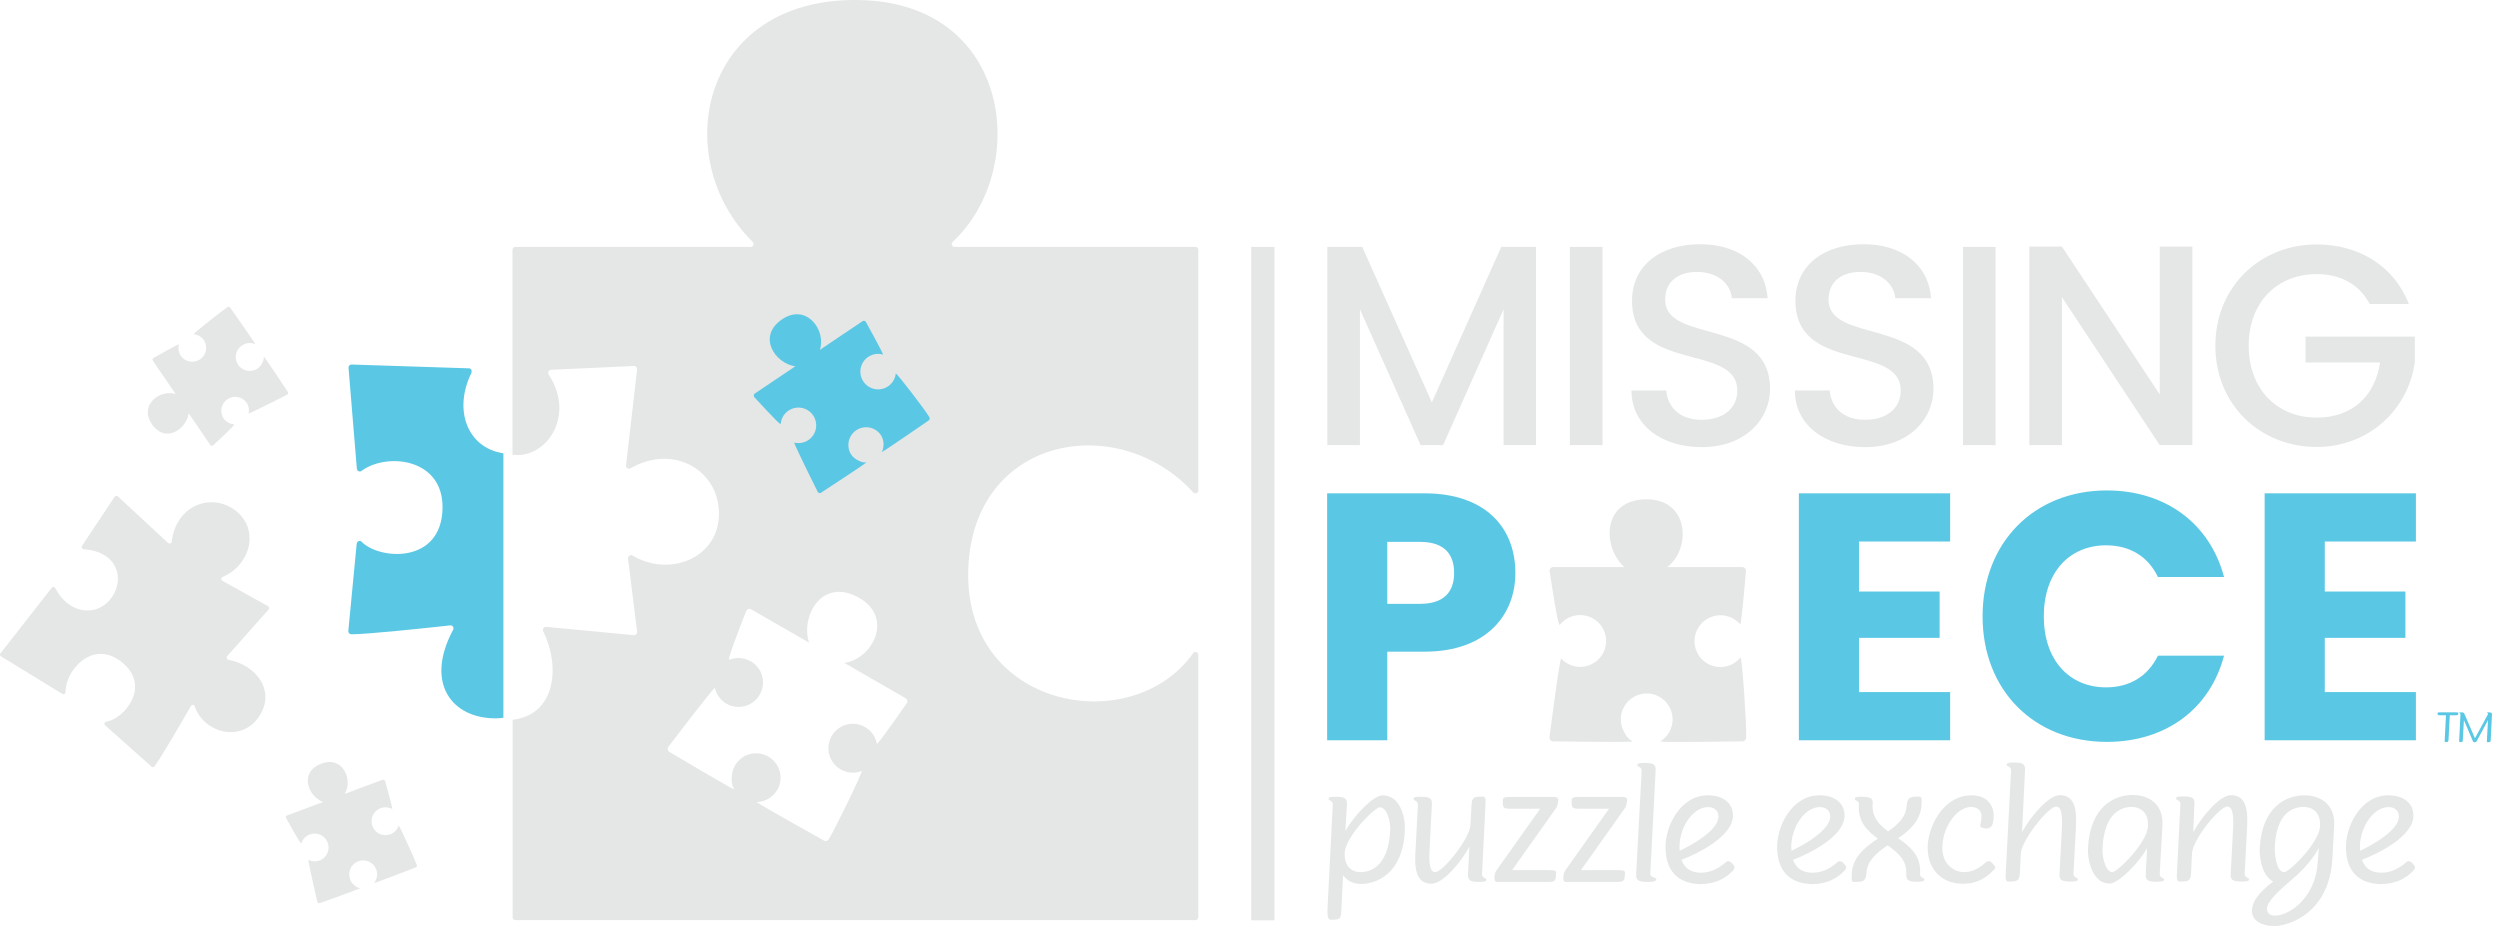 <svg width="138" height="52" viewBox="0 0 138 52" fill="none" xmlns="http://www.w3.org/2000/svg">
<g clip-path="url(#clip0_302_1724)">
<path d="M65.868 27.182C65.968 27.292 66.148 27.212 66.148 27.072V13.792C66.148 13.702 66.078 13.632 65.988 13.632H52.698C52.558 13.632 52.478 13.452 52.588 13.352C56.878 9.352 55.868 0.132 47.398 0.002C38.648 -0.138 36.888 8.752 41.548 13.352C41.648 13.452 41.588 13.632 41.438 13.632H28.448C28.358 13.632 28.288 13.702 28.288 13.792V25.102C30.108 25.352 31.798 23.012 30.298 20.692C30.218 20.572 30.278 20.412 30.418 20.412L34.998 20.202C35.098 20.202 35.178 20.292 35.168 20.392L34.558 25.682C34.538 25.812 34.678 25.922 34.798 25.852C37.208 24.472 39.688 25.982 39.688 28.352C39.688 30.802 36.968 31.892 34.908 30.662C34.798 30.592 34.658 30.702 34.668 30.832L35.168 34.872C35.178 34.982 35.088 35.072 34.988 35.062L30.148 34.602C30.018 34.592 29.928 34.732 29.988 34.852C30.928 36.762 30.708 39.442 28.298 39.732V50.632C28.298 50.722 28.368 50.792 28.458 50.792H65.988C66.078 50.792 66.148 50.722 66.148 50.632V36.152C66.148 35.992 65.948 35.932 65.858 36.062C62.478 40.822 53.178 39.132 53.448 31.412C53.698 24.082 61.708 22.632 65.868 27.182ZM50.058 38.812C50.058 38.812 48.628 40.872 48.408 41.072C48.338 40.692 48.118 40.342 47.748 40.132C47.098 39.762 46.278 39.982 45.908 40.632C45.538 41.282 45.758 42.102 46.408 42.472C46.778 42.682 47.198 42.702 47.568 42.562C47.588 42.712 46.078 45.782 45.748 46.332C45.688 46.422 45.578 46.452 45.488 46.402C45.488 46.402 41.928 44.422 41.768 44.272C42.218 44.262 42.658 44.022 42.908 43.602C43.278 42.952 43.058 42.132 42.408 41.762C41.758 41.392 40.938 41.612 40.568 42.262C40.448 42.472 40.388 42.712 40.388 42.942C40.368 43.172 40.418 43.392 40.528 43.562C40.618 43.692 36.948 41.502 36.948 41.502C36.858 41.452 36.828 41.332 36.888 41.232C36.888 41.232 39.088 38.332 39.458 37.962C39.538 38.322 39.758 38.642 40.098 38.842C40.748 39.212 41.568 38.992 41.938 38.342C42.308 37.692 42.088 36.872 41.438 36.502C41.078 36.302 40.668 36.272 40.308 36.402C40.288 36.402 40.268 36.402 40.248 36.412C40.118 36.432 41.198 33.712 41.198 33.712C41.258 33.612 41.368 33.582 41.458 33.632L44.658 35.472C44.178 33.972 45.408 31.842 47.428 33.002C49.348 34.102 48.158 36.382 46.608 36.592L49.988 38.542C50.088 38.602 50.118 38.722 50.058 38.812Z" fill="#E5E6E6"/>
<path d="M78.638 35.972H76.578V40.862H73.258V27.232H78.638C81.978 27.232 83.648 29.112 83.648 31.622C83.658 33.872 82.118 35.972 78.638 35.972ZM78.388 33.332C79.708 33.332 80.268 32.672 80.268 31.622C80.268 30.572 79.708 29.912 78.388 29.912H76.578V33.332H78.388ZM107.648 29.892H102.618V32.652H107.068V35.212H102.618V38.202H107.648V40.862H99.298V27.232H107.648V29.892ZM116.298 27.072C119.538 27.072 121.988 28.902 122.768 31.852H119.118C118.558 30.682 117.528 30.102 116.258 30.102C114.218 30.102 112.818 31.612 112.818 34.022C112.818 36.432 114.218 37.942 116.258 37.942C117.518 37.942 118.548 37.362 119.118 36.192H122.768C121.988 39.142 119.548 40.952 116.298 40.952C112.278 40.952 109.438 38.102 109.438 34.022C109.438 29.952 112.278 27.072 116.298 27.072ZM133.358 29.892H128.328V32.652H132.778V35.212H128.328V38.202H133.358V40.862H125.008V27.232H133.358V29.892Z" fill="#5AC8E4"/>
<path d="M96.078 36.292C95.926 36.48 95.729 36.626 95.505 36.717C95.281 36.808 95.038 36.841 94.798 36.812C94.558 36.784 94.33 36.695 94.133 36.554C93.937 36.413 93.78 36.225 93.676 36.007C93.572 35.789 93.525 35.548 93.539 35.307C93.554 35.066 93.629 34.832 93.758 34.628C93.887 34.424 94.066 34.256 94.277 34.139C94.489 34.023 94.726 33.962 94.968 33.962C95.408 33.962 95.808 34.162 96.068 34.472C96.158 34.162 96.378 31.512 96.378 31.512C96.378 31.392 96.288 31.302 96.178 31.302H92.038C93.358 30.282 93.248 27.562 90.898 27.562C88.428 27.562 88.428 30.172 89.658 31.302H85.738C85.628 31.302 85.538 31.392 85.538 31.512C85.538 31.512 85.988 34.582 86.088 34.492C86.108 34.482 86.118 34.462 86.138 34.452C86.398 34.142 86.788 33.952 87.228 33.952C87.466 33.952 87.701 34.012 87.91 34.125C88.119 34.239 88.297 34.403 88.427 34.602C88.556 34.802 88.634 35.031 88.653 35.268C88.672 35.506 88.632 35.744 88.535 35.962C88.439 36.179 88.289 36.37 88.1 36.515C87.912 36.66 87.69 36.756 87.455 36.794C87.219 36.832 86.979 36.81 86.754 36.731C86.529 36.652 86.328 36.519 86.168 36.342C86.018 36.872 85.528 40.712 85.528 40.712C85.528 40.832 85.618 40.922 85.728 40.922C85.728 40.922 90.258 40.992 90.118 40.922C89.916 40.816 89.757 40.643 89.668 40.432C89.548 40.222 89.468 39.972 89.468 39.712C89.467 39.462 89.532 39.216 89.656 38.999C89.78 38.782 89.959 38.602 90.174 38.475C90.39 38.349 90.635 38.281 90.885 38.279C91.135 38.276 91.381 38.339 91.599 38.462C91.817 38.584 91.999 38.762 92.126 38.977C92.254 39.191 92.324 39.436 92.328 39.686C92.332 39.936 92.27 40.182 92.149 40.401C92.028 40.62 91.852 40.803 91.638 40.932C91.868 40.992 96.188 40.922 96.188 40.922C96.298 40.922 96.388 40.832 96.388 40.712C96.418 40.052 96.178 36.422 96.078 36.292ZM22.008 45.572C21.938 45.782 21.778 45.962 21.548 46.052C21.148 46.202 20.708 46.002 20.558 45.602C20.408 45.202 20.608 44.762 21.008 44.612C21.228 44.532 21.468 44.552 21.658 44.662C21.648 44.492 21.258 43.112 21.258 43.112C21.238 43.052 21.168 43.022 21.118 43.042L19.028 43.822C19.498 43.062 18.928 41.702 17.748 42.152C16.498 42.612 16.988 43.942 17.828 44.272L15.848 45.012C15.788 45.032 15.768 45.102 15.788 45.152C15.788 45.152 16.598 46.622 16.628 46.552C16.638 46.542 16.638 46.532 16.648 46.522C16.718 46.312 16.878 46.142 17.098 46.062C17.498 45.912 17.938 46.112 18.088 46.512C18.143 46.657 18.152 46.815 18.115 46.966C18.078 47.117 17.996 47.252 17.88 47.355C17.764 47.458 17.619 47.523 17.465 47.543C17.312 47.562 17.155 47.534 17.018 47.462C17.048 47.762 17.518 49.782 17.518 49.782C17.538 49.842 17.608 49.872 17.658 49.852C17.658 49.852 19.958 49.032 19.878 49.022C19.756 49.008 19.642 48.952 19.558 48.862C19.449 48.779 19.368 48.663 19.328 48.532C19.178 48.132 19.378 47.692 19.778 47.542C20.178 47.392 20.618 47.592 20.768 47.992C20.868 48.252 20.808 48.532 20.648 48.742C20.778 48.722 22.948 47.882 22.948 47.882C22.998 47.862 23.028 47.802 23.008 47.742C22.878 47.402 22.078 45.622 22.008 45.572ZM10.688 18.452C10.908 18.472 11.128 18.582 11.258 18.782C11.367 18.951 11.405 19.155 11.366 19.351C11.326 19.548 11.212 19.721 11.046 19.835C10.881 19.948 10.678 19.992 10.48 19.958C10.282 19.924 10.106 19.814 9.988 19.652C9.924 19.558 9.881 19.451 9.862 19.339C9.843 19.227 9.849 19.112 9.878 19.002C9.718 19.052 8.468 19.762 8.468 19.762C8.418 19.802 8.398 19.862 8.438 19.912L9.698 21.752C8.838 21.472 7.668 22.352 8.378 23.402C9.128 24.502 10.288 23.702 10.418 22.812L11.608 24.562C11.638 24.612 11.708 24.622 11.768 24.582C11.768 24.582 12.998 23.452 12.928 23.432C12.918 23.432 12.908 23.422 12.898 23.422C12.787 23.41 12.679 23.374 12.582 23.317C12.486 23.261 12.402 23.184 12.338 23.092C12.229 22.924 12.191 22.719 12.23 22.523C12.27 22.326 12.384 22.153 12.55 22.039C12.715 21.926 12.918 21.882 13.116 21.916C13.314 21.95 13.49 22.06 13.608 22.222C13.738 22.412 13.768 22.632 13.718 22.832C13.998 22.732 15.858 21.782 15.858 21.782C15.908 21.742 15.928 21.682 15.888 21.632C15.888 21.632 14.538 19.592 14.558 19.682C14.578 19.792 14.538 19.922 14.478 20.032C14.418 20.152 14.338 20.262 14.218 20.342C14.107 20.418 13.978 20.463 13.845 20.473C13.711 20.484 13.577 20.459 13.455 20.401C13.334 20.344 13.23 20.256 13.153 20.146C13.076 20.036 13.03 19.908 13.018 19.774C13.006 19.64 13.029 19.506 13.085 19.384C13.141 19.262 13.228 19.157 13.337 19.079C13.446 19.001 13.574 18.953 13.707 18.939C13.841 18.926 13.975 18.948 14.098 19.002C14.048 18.882 12.708 16.982 12.708 16.982C12.678 16.932 12.608 16.922 12.558 16.952C12.258 17.152 10.718 18.362 10.688 18.452Z" fill="#E5E6E6"/>
<path d="M49.448 20.612C49.428 20.813 49.346 21.002 49.214 21.155C49.082 21.308 48.906 21.416 48.711 21.465C48.515 21.514 48.309 21.502 48.121 21.429C47.932 21.357 47.771 21.228 47.658 21.061C47.545 20.894 47.487 20.696 47.491 20.494C47.495 20.292 47.561 20.097 47.68 19.934C47.799 19.771 47.966 19.649 48.157 19.584C48.348 19.52 48.554 19.515 48.748 19.572C48.678 19.362 47.798 17.772 47.798 17.772C47.758 17.702 47.668 17.682 47.608 17.732L45.258 19.312C45.618 18.232 44.518 16.722 43.178 17.622C41.778 18.562 42.768 20.052 43.898 20.222L41.668 21.722C41.608 21.762 41.588 21.852 41.638 21.922C41.638 21.922 43.068 23.492 43.088 23.402C43.088 23.392 43.098 23.372 43.098 23.362C43.122 23.163 43.206 22.976 43.34 22.826C43.473 22.677 43.649 22.572 43.843 22.525C44.038 22.478 44.243 22.492 44.429 22.565C44.616 22.637 44.776 22.766 44.888 22.932C44.999 23.096 45.057 23.291 45.055 23.489C45.053 23.687 44.992 23.88 44.878 24.042C44.764 24.205 44.604 24.329 44.418 24.398C44.233 24.468 44.03 24.48 43.838 24.432C43.958 24.792 45.138 27.152 45.138 27.152C45.178 27.222 45.268 27.242 45.328 27.192C45.328 27.192 47.928 25.502 47.818 25.522C47.668 25.542 47.518 25.502 47.368 25.412C47.21 25.34 47.075 25.226 46.978 25.082C46.844 24.866 46.799 24.606 46.853 24.357C46.906 24.109 47.055 23.891 47.266 23.749C47.478 23.608 47.736 23.554 47.986 23.599C48.236 23.645 48.459 23.785 48.608 23.992C48.808 24.282 48.818 24.652 48.678 24.952C48.828 24.892 51.258 23.212 51.258 23.212C51.318 23.172 51.338 23.082 51.298 23.022C51.068 22.622 49.548 20.652 49.448 20.612Z" fill="#5AC8E4"/>
<path d="M135.228 39.482L135.158 40.832C135.148 40.942 135.138 40.962 134.998 40.962C134.958 40.962 134.938 40.962 134.948 40.832L135.018 39.482H134.658C134.558 39.482 134.548 39.452 134.558 39.362C134.558 39.332 134.558 39.322 134.668 39.322H135.588C135.698 39.322 135.698 39.332 135.698 39.362C135.698 39.462 135.678 39.482 135.588 39.482H135.228ZM135.798 40.962C135.758 40.962 135.738 40.962 135.748 40.832L135.818 39.432C135.818 39.362 135.758 39.382 135.758 39.352C135.758 39.322 135.788 39.322 135.828 39.322C135.978 39.322 136.008 39.332 136.038 39.412L136.618 40.752L137.338 39.422C137.368 39.372 137.288 39.382 137.288 39.352C137.288 39.332 137.318 39.322 137.358 39.322C137.488 39.322 137.558 39.332 137.558 39.432L137.488 40.842C137.478 40.952 137.468 40.972 137.328 40.972C137.288 40.972 137.268 40.972 137.278 40.842L137.338 39.752L136.708 40.922C136.688 40.962 136.618 40.972 136.568 40.972C136.538 40.972 136.518 40.952 136.508 40.922L136.008 39.752L135.948 40.842C135.948 40.952 135.928 40.962 135.798 40.962Z" fill="#5AC8E4"/>
<path d="M69.068 13.632H70.348V50.802H69.068V13.632Z" fill="#E5E6E6"/>
<path d="M73.258 13.632H75.198L79.038 22.212L82.868 13.632H84.788V24.572H82.998V17.072L79.658 24.572H78.418L75.068 17.072V24.572H73.268V13.632H73.258ZM86.658 13.632H88.458V24.572H86.658V13.632ZM93.928 24.682C91.738 24.682 90.058 23.482 90.058 21.552H91.978C92.058 22.452 92.688 23.172 93.928 23.172C95.188 23.172 95.898 22.492 95.898 21.562C95.898 18.912 90.088 20.632 90.088 16.602C90.088 14.682 91.618 13.482 93.848 13.482C95.938 13.482 97.428 14.582 97.578 16.462H95.598C95.538 15.722 94.888 15.042 93.758 15.012C92.718 14.982 91.918 15.482 91.918 16.542C91.918 19.012 97.708 17.472 97.708 21.472C97.708 23.112 96.368 24.682 93.928 24.682ZM102.948 24.682C100.758 24.682 99.078 23.482 99.078 21.552H100.998C101.078 22.452 101.708 23.172 102.948 23.172C104.208 23.172 104.918 22.492 104.918 21.562C104.918 18.912 99.108 20.632 99.108 16.602C99.108 14.682 100.638 13.482 102.868 13.482C104.958 13.482 106.448 14.582 106.598 16.462H104.618C104.558 15.722 103.908 15.042 102.778 15.012C101.738 14.982 100.938 15.482 100.938 16.542C100.938 19.012 106.728 17.472 106.728 21.472C106.728 23.112 105.388 24.682 102.948 24.682ZM108.358 13.632H110.158V24.572H108.358V13.632ZM121.018 13.612V24.572H119.218L113.818 16.402V24.572H112.018V13.612H113.818L119.218 21.772V13.612H121.018ZM132.968 16.782H130.808C130.228 15.682 129.188 15.132 127.878 15.132C125.708 15.132 124.128 16.672 124.128 19.082C124.128 21.492 125.708 23.052 127.878 23.052C129.858 23.052 131.108 21.852 131.378 20.012H127.268V18.582H133.298V19.982C132.968 22.522 130.828 24.672 127.878 24.672C124.788 24.672 122.288 22.372 122.288 19.082C122.288 15.802 124.788 13.492 127.878 13.492C130.168 13.492 132.138 14.642 132.968 16.782Z" fill="#E5E6E6"/>
<path d="M73.458 50.772C73.278 50.772 73.258 50.522 73.288 49.962L73.568 44.442C73.588 44.152 73.328 44.232 73.338 44.092C73.348 43.982 73.508 43.982 73.758 43.982C74.348 43.982 74.358 44.162 74.348 44.452L74.268 45.872C74.748 45.002 75.818 43.902 76.318 43.902C77.318 43.902 77.588 45.152 77.548 45.882C77.428 48.222 75.998 48.792 75.128 48.792C74.768 48.792 74.378 48.662 74.138 48.312L74.038 50.312C74.028 50.732 73.928 50.772 73.458 50.772ZM74.228 47.072C74.188 47.842 74.638 48.142 75.098 48.142C75.608 48.142 76.628 47.872 76.738 45.872C76.778 45.302 76.538 44.562 76.168 44.562C75.888 44.562 74.278 46.162 74.228 47.072ZM78.918 46.782C78.878 47.442 78.878 48.142 79.218 48.142C79.648 48.142 81.108 46.312 81.168 45.562L81.228 44.452C81.248 44.022 81.348 43.972 81.818 43.972C81.968 43.972 82.028 43.982 81.998 44.452L81.808 48.212C81.788 48.512 82.058 48.432 82.048 48.562C82.038 48.672 81.878 48.682 81.628 48.682C81.068 48.682 81.018 48.542 81.038 48.202L81.108 46.742C80.628 47.632 79.638 48.782 79.018 48.782C78.098 48.782 78.078 47.792 78.138 46.922L78.268 44.442C78.278 44.152 78.018 44.232 78.028 44.092C78.038 43.982 78.198 43.982 78.448 43.982C79.008 43.982 79.058 44.122 79.038 44.452L78.918 46.782ZM82.678 48.682C82.518 48.682 82.488 48.602 82.498 48.412C82.498 48.292 82.538 48.132 82.608 48.042L85.018 44.642H83.338C82.978 44.642 82.938 44.562 82.958 44.172C82.968 44.052 82.978 43.992 83.368 43.992H85.808C85.918 43.992 86.028 44.052 86.018 44.152C86.018 44.232 85.988 44.502 85.878 44.632L83.468 48.032H85.498C85.878 48.032 85.908 48.082 85.898 48.212C85.878 48.602 85.858 48.682 85.478 48.682H82.678ZM86.478 48.682C86.318 48.682 86.288 48.602 86.298 48.412C86.298 48.292 86.338 48.132 86.408 48.042L88.818 44.642H87.138C86.778 44.642 86.738 44.562 86.758 44.172C86.768 44.052 86.778 43.992 87.168 43.992H89.608C89.718 43.992 89.828 44.052 89.818 44.152C89.818 44.232 89.788 44.502 89.678 44.632L87.268 48.032H89.298C89.678 48.032 89.708 48.082 89.698 48.212C89.678 48.602 89.658 48.682 89.278 48.682H86.478ZM90.618 42.582C90.638 42.282 90.368 42.362 90.378 42.232C90.388 42.122 90.558 42.112 90.798 42.112C91.368 42.112 91.408 42.252 91.388 42.592L91.098 48.212C91.078 48.472 91.428 48.402 91.428 48.542C91.418 48.672 91.158 48.682 90.908 48.682C90.338 48.682 90.298 48.502 90.318 48.202L90.618 42.582ZM91.938 46.852C91.888 45.642 92.748 43.902 94.268 43.902C95.268 43.902 95.658 44.462 95.658 44.992C95.698 46.142 93.738 47.112 92.818 47.462C92.998 47.962 93.378 48.172 93.878 48.172C94.288 48.172 94.728 48.062 95.268 47.592C95.378 47.492 95.528 47.522 95.698 47.762C95.788 47.872 95.748 47.962 95.638 48.082C95.188 48.542 94.618 48.802 93.858 48.802C92.838 48.782 91.978 48.282 91.938 46.852ZM92.718 46.962C93.428 46.632 94.888 45.802 94.858 45.052C94.848 44.782 94.668 44.552 94.288 44.552C93.418 44.542 92.608 45.792 92.718 46.962ZM98.098 46.852C98.048 45.642 98.908 43.902 100.428 43.902C101.428 43.902 101.818 44.462 101.818 44.992C101.858 46.142 99.898 47.112 98.978 47.462C99.158 47.962 99.538 48.172 100.038 48.172C100.448 48.172 100.888 48.062 101.428 47.592C101.538 47.492 101.688 47.522 101.858 47.762C101.948 47.872 101.908 47.962 101.798 48.082C101.348 48.542 100.778 48.802 100.018 48.802C98.998 48.782 98.148 48.282 98.098 46.852ZM98.888 46.962C99.598 46.632 101.058 45.802 101.028 45.052C101.018 44.782 100.838 44.552 100.458 44.552C99.578 44.542 98.778 45.792 98.888 46.962ZM105.898 43.972C106.058 43.972 106.088 43.982 106.068 44.442C106.008 45.302 105.428 45.822 104.778 46.272C105.428 46.722 106.048 47.222 105.988 48.212C105.968 48.502 106.228 48.422 106.228 48.552C106.208 48.662 106.048 48.672 105.798 48.672C105.258 48.672 105.208 48.502 105.228 48.232C105.268 47.492 104.768 47.072 104.198 46.662C103.598 47.072 103.068 47.512 103.028 48.172C102.998 48.612 102.898 48.682 102.388 48.682C102.228 48.682 102.188 48.662 102.218 48.202C102.278 47.292 102.958 46.762 103.658 46.292C103.068 45.862 102.548 45.352 102.608 44.432C102.638 44.152 102.368 44.232 102.388 44.092C102.398 43.982 102.558 43.982 102.808 43.982C103.348 43.982 103.398 44.142 103.368 44.412C103.328 45.112 103.728 45.522 104.228 45.892C104.768 45.512 105.208 45.102 105.248 44.472C105.288 44.042 105.398 43.972 105.898 43.972ZM110.018 45.382C109.978 45.642 109.788 45.852 109.358 45.662C109.228 45.602 109.388 45.472 109.378 45.022C109.378 44.762 109.158 44.542 108.808 44.542C107.988 44.542 107.178 45.742 107.218 46.872C107.258 47.812 107.978 48.142 108.378 48.142C108.748 48.142 109.108 48.052 109.618 47.602C109.788 47.492 109.878 47.502 110.108 47.802C110.168 47.872 110.118 47.972 110.048 48.032C109.488 48.622 108.928 48.782 108.348 48.782C107.158 48.782 106.438 47.972 106.408 46.872C106.368 45.792 107.178 43.902 108.838 43.902C109.698 43.902 110.188 44.492 110.018 45.382ZM111.618 45.932C112.098 45.052 113.088 43.892 113.698 43.892C114.628 43.892 114.628 44.882 114.588 45.742L114.458 48.192C114.438 48.492 114.698 48.412 114.698 48.542C114.688 48.652 114.518 48.662 114.278 48.662C113.708 48.662 113.668 48.522 113.688 48.182L113.808 45.882C113.848 45.212 113.848 44.522 113.498 44.522C113.068 44.522 111.588 46.372 111.548 47.122L111.498 48.182C111.468 48.612 111.378 48.662 110.898 48.662C110.758 48.662 110.688 48.652 110.718 48.182L111.008 42.562C111.028 42.262 110.758 42.342 110.768 42.212C110.778 42.102 110.948 42.092 111.188 42.092C111.758 42.092 111.798 42.232 111.778 42.572L111.618 45.932ZM119.218 48.202C119.198 48.502 119.458 48.422 119.458 48.552C119.448 48.662 119.278 48.672 119.038 48.672C118.468 48.672 118.428 48.532 118.448 48.192L118.518 46.822C118.028 47.682 116.928 48.772 116.448 48.772C115.518 48.772 115.218 47.522 115.258 46.792C115.378 44.482 116.758 43.882 117.718 43.882C118.708 43.882 119.418 44.472 119.368 45.522L119.218 48.202ZM118.568 45.612C118.608 44.832 118.138 44.542 117.658 44.542C117.148 44.542 116.158 44.822 116.058 46.812C116.028 47.382 116.258 48.142 116.598 48.142C116.878 48.142 118.528 46.522 118.568 45.612ZM121.068 45.932C121.548 45.052 122.538 43.892 123.148 43.892C124.078 43.892 124.078 44.882 124.038 45.742L123.908 48.192C123.888 48.492 124.148 48.412 124.148 48.542C124.138 48.652 123.968 48.662 123.728 48.662C123.158 48.662 123.118 48.522 123.138 48.182L123.258 45.882C123.298 45.212 123.298 44.522 122.948 44.522C122.518 44.522 121.048 46.322 120.998 47.102L120.948 48.182C120.918 48.612 120.828 48.662 120.348 48.662C120.208 48.662 120.138 48.652 120.168 48.182L120.358 44.422C120.378 44.132 120.118 44.212 120.118 44.072C120.128 43.962 120.298 43.962 120.538 43.962C121.108 43.962 121.148 44.102 121.128 44.432L121.068 45.932ZM128.748 47.382C128.608 50.012 126.898 50.922 125.788 51.102C125.218 51.172 124.258 51.012 124.308 50.202C124.338 49.792 124.648 49.282 125.478 48.662C124.928 48.402 124.698 47.432 124.738 46.812C124.858 44.502 126.238 43.902 127.198 43.902C128.188 43.902 128.898 44.492 128.848 45.542L128.748 47.382ZM127.918 47.822C127.948 47.502 127.978 47.142 127.998 46.802C127.718 47.362 127.118 48.052 126.498 48.562C125.768 49.192 125.108 49.782 125.138 50.202C125.148 50.352 125.248 50.542 125.588 50.542C126.268 50.552 127.698 49.702 127.918 47.822ZM128.068 45.612C128.108 44.832 127.638 44.542 127.158 44.542C126.698 44.542 125.708 44.742 125.578 46.602C125.538 46.982 125.618 48.142 126.088 48.142C126.368 48.142 128.018 46.522 128.068 45.612ZM129.498 46.852C129.448 45.642 130.308 43.902 131.828 43.902C132.828 43.902 133.218 44.462 133.218 44.992C133.258 46.142 131.298 47.112 130.378 47.462C130.558 47.962 130.938 48.172 131.438 48.172C131.848 48.172 132.288 48.062 132.828 47.592C132.938 47.492 133.088 47.522 133.258 47.762C133.348 47.872 133.308 47.962 133.198 48.082C132.748 48.542 132.178 48.802 131.418 48.802C130.398 48.782 129.538 48.282 129.498 46.852ZM130.278 46.962C130.988 46.632 132.448 45.802 132.418 45.052C132.408 44.782 132.228 44.552 131.848 44.552C130.978 44.542 130.168 45.792 130.278 46.962Z" fill="#E5E6E6"/>
<path d="M6.188 32.952C6.878 31.942 6.498 30.452 4.638 30.322C4.538 30.312 4.468 30.222 4.528 30.132L6.328 27.422C6.338 27.408 6.35 27.396 6.365 27.387C6.38 27.378 6.396 27.373 6.413 27.371C6.43 27.369 6.448 27.371 6.464 27.376C6.48 27.382 6.495 27.39 6.508 27.402L9.278 29.972C9.348 30.032 9.468 30.002 9.478 29.902C9.698 27.942 11.598 27.162 12.958 28.152C14.358 29.182 13.848 31.192 12.278 31.852C12.188 31.892 12.198 32.012 12.278 32.062L14.798 33.462C14.868 33.502 14.878 33.592 14.828 33.642L12.538 36.222C12.478 36.292 12.518 36.402 12.608 36.422C14.178 36.702 15.298 38.222 14.228 39.652C13.228 40.992 11.228 40.432 10.748 38.982C10.718 38.892 10.588 38.882 10.538 38.972C10.148 39.652 8.888 41.832 8.528 42.302C8.488 42.362 8.408 42.362 8.358 42.312L5.808 40.042C5.738 39.982 5.758 39.852 5.848 39.842C6.838 39.712 8.438 37.832 6.648 36.492C5.098 35.332 3.618 36.972 3.618 38.202C3.618 38.292 3.518 38.352 3.438 38.302L0.058 36.232C-0.002 36.192 -0.022 36.112 0.028 36.062L2.858 32.442C2.918 32.362 3.018 32.402 3.068 32.492C3.808 33.922 5.408 34.092 6.188 32.952Z" fill="#E5E6E6"/>
<path d="M27.728 25.012C25.818 24.692 25.018 22.662 26.008 20.612C26.068 20.482 26.028 20.332 25.888 20.332L19.408 20.122C19.308 20.122 19.228 20.202 19.238 20.302L19.698 25.872C19.708 26.002 19.858 26.072 19.958 25.992C21.358 24.962 24.458 25.292 24.428 28.022C24.398 31.162 20.918 30.912 19.948 29.892C19.858 29.802 19.698 29.892 19.688 30.022L19.228 34.822C19.218 34.922 19.288 35.002 19.388 35.012C20.228 35.022 23.748 34.642 24.848 34.522C24.988 34.502 25.078 34.652 25.008 34.772C23.428 37.732 24.968 39.652 27.338 39.652C27.498 39.652 27.638 39.642 27.788 39.622V25.022C27.768 25.022 27.748 25.022 27.728 25.012Z" fill="#5AC8E4"/>
</g>
<defs>
<clipPath id="clip0_302_1724">
<rect width="137.558" height="51.116" fill="white"/>
</clipPath>
</defs>
</svg>
